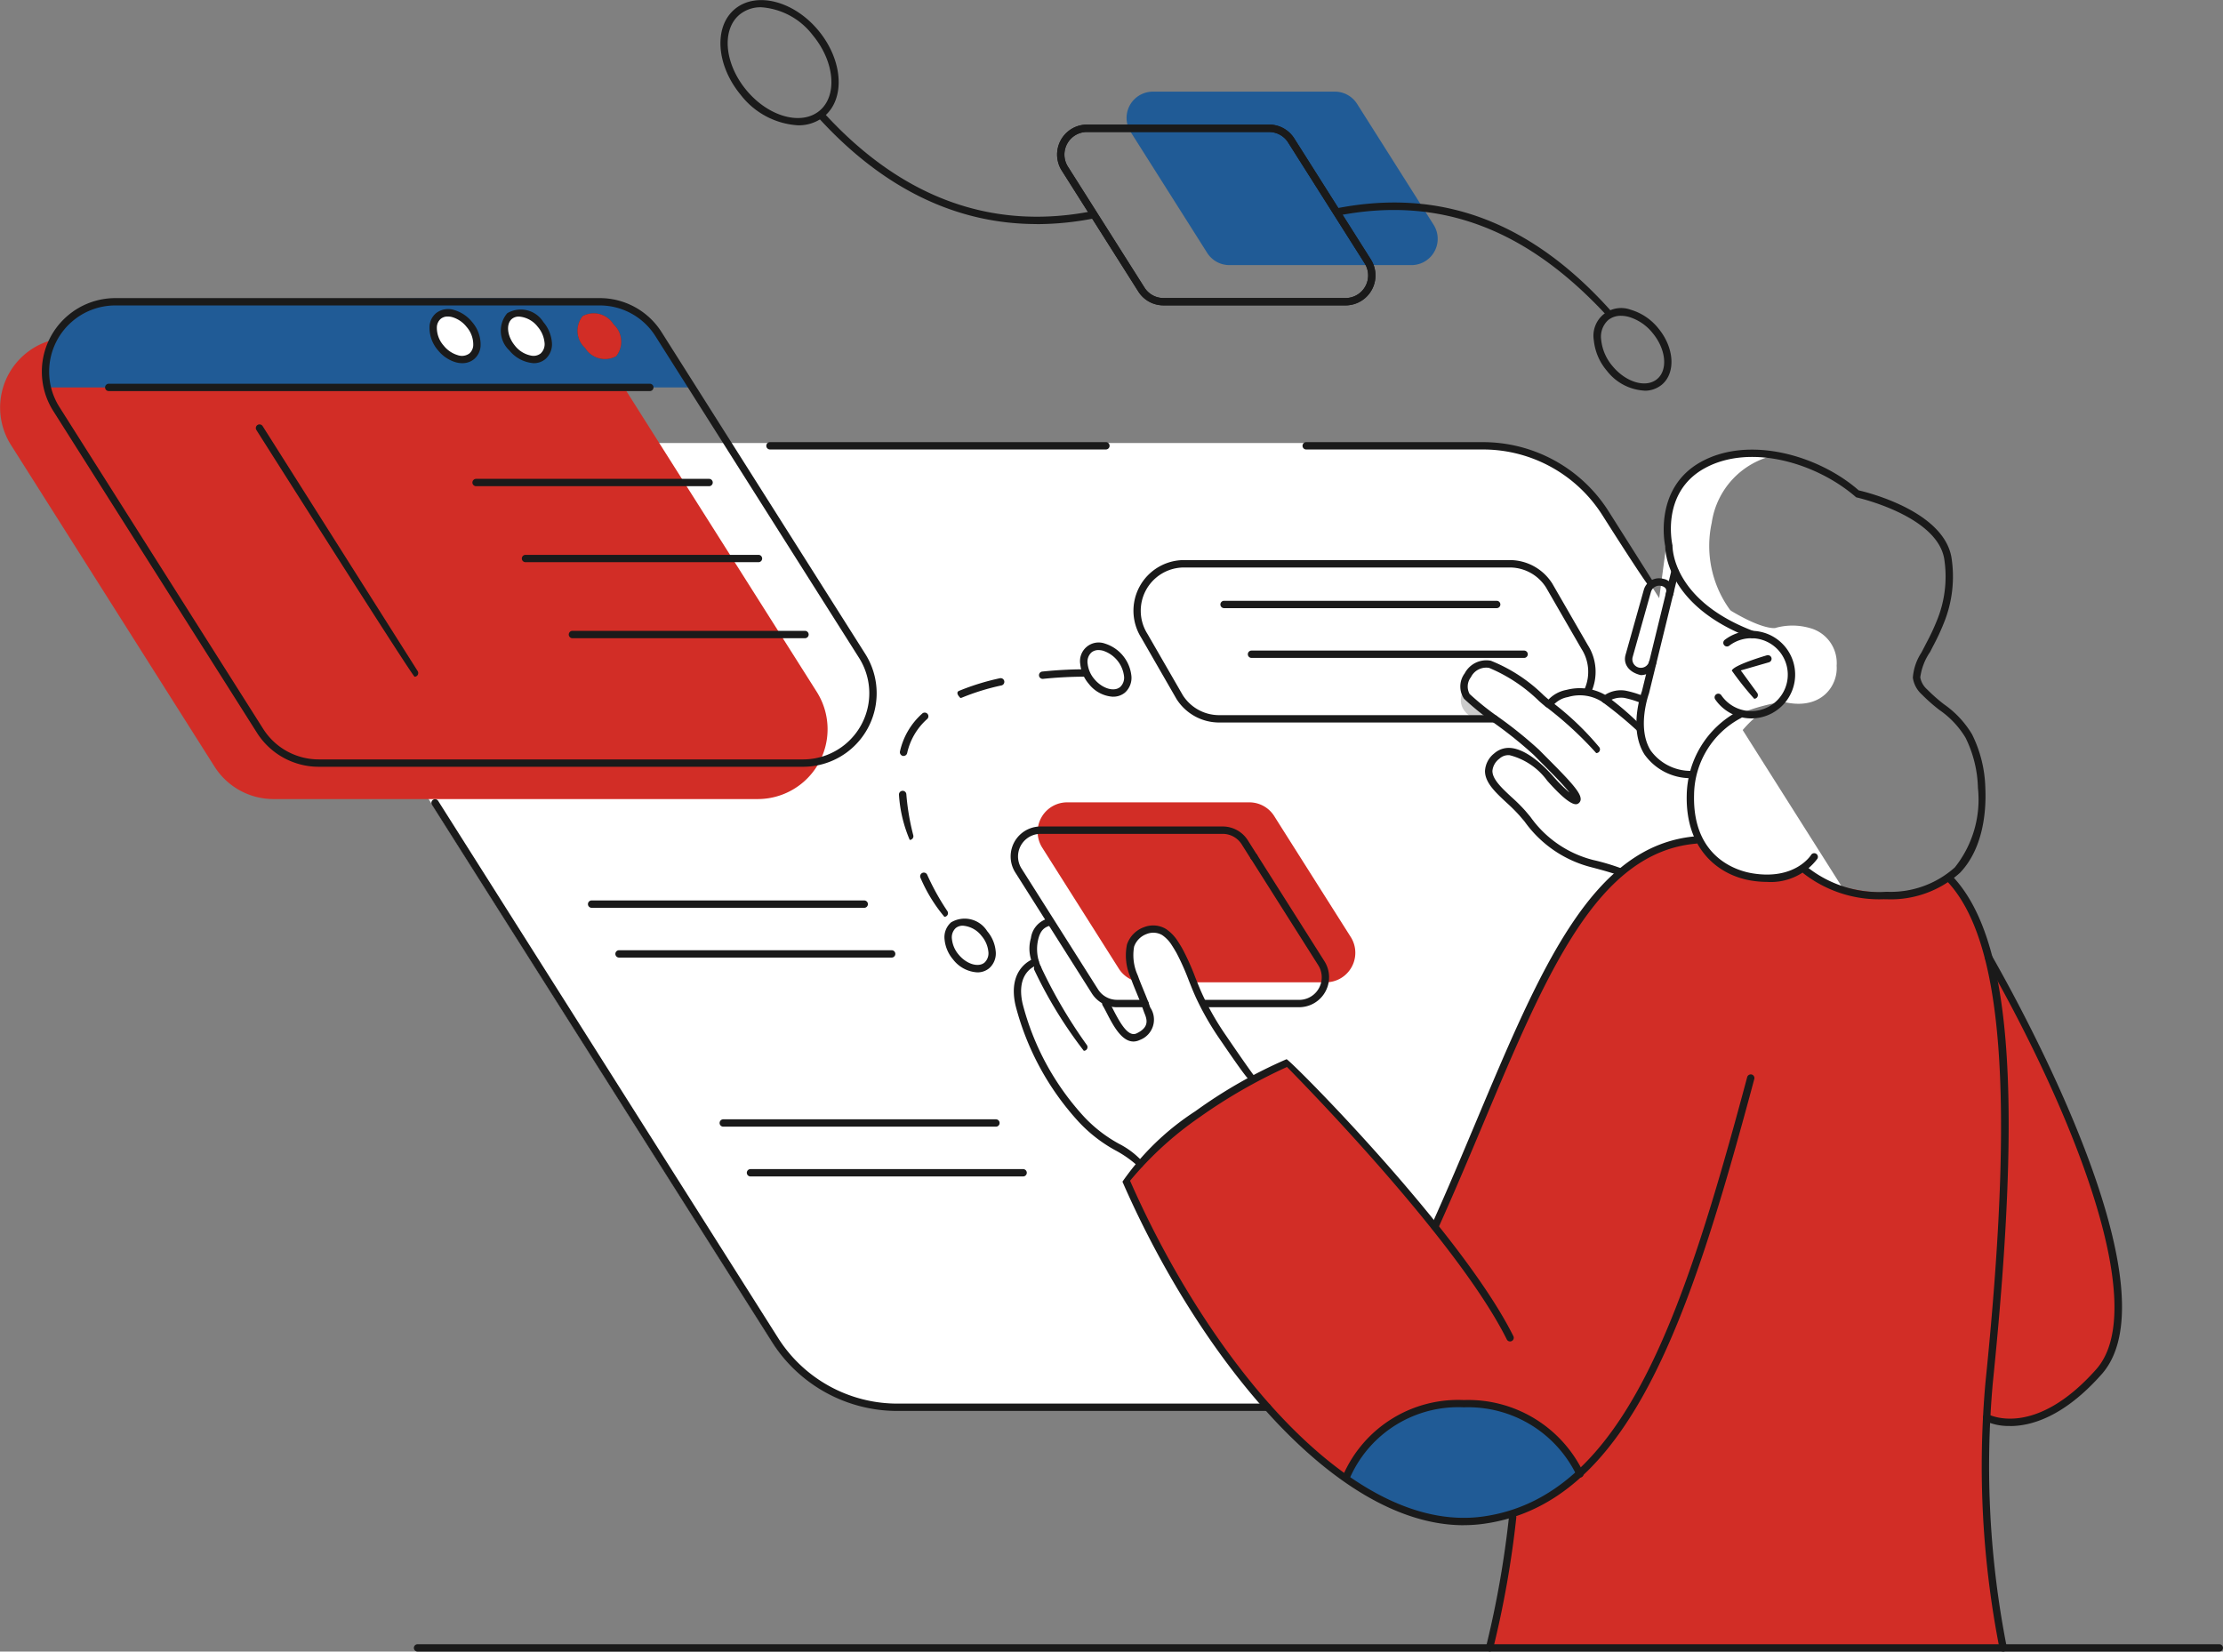 <svg xmlns="http://www.w3.org/2000/svg" width="148.357" height="110.231" viewBox="0 0 148.357 110.231">
  <rect x="0" y="0" width="148.357" height="110.231" fill="#808080" stroke="none"/>
  <g id="グループ_2465" data-name="グループ 2465" transform="translate(-20.548)">
    <g id="グループ_2466" data-name="グループ 2466" transform="translate(20.548 0)">
      <path id="パス_6481" data-name="パス 6481" d="M145.324,48.037l25.018,39.53a9.745,9.745,0,0,1-8.235,14.957H94.567a9.744,9.744,0,0,1-8.235-4.534l-28.4-44.866a9.746,9.746,0,0,1,8.235-14.958h67.54a9.747,9.747,0,0,1,8.235,4.534Z" transform="translate(-34.9 -8.598)" fill="#fff"/>
      <path id="パス_6482" data-name="パス 6482" d="M138.925,78.108l-4.5-7.11-.607-.961a1.962,1.962,0,0,0-1.665-.916H120a1.969,1.969,0,0,0-1.664,3.024l5.108,8.07a1.958,1.958,0,0,0,1.664.917H137.26a1.971,1.971,0,0,0,1.665-3.025" transform="translate(-48.78 -15.57)" fill="#d22d26"/>
      <path id="パス_6483" data-name="パス 6483" d="M175.514,52.314a4.182,4.182,0,0,1,2.3,0,2.413,2.413,0,0,1,1.8,2.523c.1,1.3-1.008,3.033-3.583,2.4,0,0-3.957.532-4.955,2.47a9.336,9.336,0,0,0-1,2.255s-.751,2.94.349,4.4c0,0-4.473.622-5.185,2.263,0,0-2.514-.84-3.417-1.1s-2.055-1.6-2.917-2.53-2.465-2.362-2.477-2.856.132-1.284.718-1.428,1.772-.078,3.028,1.388,2.071,1.862,2.117,1.582-1.689-2.32-3.252-3.552-3.884-3.045-4.225-3.441.156-1.5.642-1.724,1.235-.4,2.569.582,2.395,1.826,2.395,1.826a3.481,3.481,0,0,1,3.84-.292,1.987,1.987,0,0,1,1.924-.181l.143-.765s-1.88-1.689-1.8-2.325,3.155-2.814,3.155-2.814l.645-4.824a10.054,10.054,0,0,0,3.633,4.617c2.619,1.7,3.552,1.529,3.552,1.529" transform="translate(-57.042 -10.4)" fill="#fff"/>
      <path id="パス_6484" data-name="パス 6484" d="M118.4,79.281a2.435,2.435,0,0,0-1.027,2.7s-1.525.879-.824,3.441a13.533,13.533,0,0,0,3.352,6.395c1.735,1.725,4.391,3.13,4.569,3.744a28.009,28.009,0,0,1,3.582-3.144,25.574,25.574,0,0,1,3.879-2.433s-3.353-5.374-3.981-6.833-1.624-3.567-3.092-3.182-1.2,1.967-.765,3.154,1.686,3.513.376,3.769-2.259-2.222-2.259-2.222-.5-.2-1.542-2.013a24.431,24.431,0,0,0-2.269-3.248Z" transform="translate(-48.404 -17.859)" fill="#fff"/>
      <path id="パス_6486" data-name="パス 6486" d="M180.393,74.775a11.935,11.935,0,0,1,2.8,5.372,102.086,102.086,0,0,1,5.884,12.081c1.581,4.5,4.293,10.827,1.867,15.1a7.142,7.142,0,0,1-7.771,3.607,36.887,36.887,0,0,0-.1,6.651c.291,3.458,1.1,8.674,1.1,8.674H149.9s.808-3.592,1.029-5.04.511-3.927.511-3.927-2.932,1.89-9.079-1.051-11.74-11.723-13.015-13.958-3.721-7.239-3.721-7.239,5.646-6.114,10.849-7.811l9.638,10.712s2.6-5.728,4.5-9.989S155.1,77.41,157.9,75.224s3.92-2.739,5.979-2.994c0,0,1.174,2.251,3.176,2.554a5.953,5.953,0,0,0,3.415-.445,14.2,14.2,0,0,0,5.868,1.536,7.991,7.991,0,0,0,4.058-1.1" transform="translate(-50.492 -16.271)" fill="#d22d26"/>
      <path id="パス_6487" data-name="パス 6487" d="M141.682,9.67l4.5,7.111a1.753,1.753,0,0,1-1.481,2.691H132.552a1.756,1.756,0,0,1-1.482-.816l-5.107-8.07a1.753,1.753,0,0,1,1.481-2.691h12.149a1.753,1.753,0,0,1,1.481.816Z" transform="translate(-50.506 -1.778)" fill="#205b96"/>
      <path id="パス_6488" data-name="パス 6488" d="M69.775,34.095l11.97,18.912a4.663,4.663,0,0,1-3.94,7.156H45.492a4.662,4.662,0,0,1-3.94-2.169L27.968,36.528a4.662,4.662,0,0,1,3.939-7.156H64.219a4.664,4.664,0,0,1,3.94,2.169Z" transform="translate(-27.237 -6.831)" fill="#d22d26"/>
      <path id="パス_6489" data-name="パス 6489" d="M154.655,59.5s-.757,1.21.918,1.978l.954-.3s-2-1.443-1.872-1.676" transform="translate(-56.992 -13.404)" fill="#ccc"/>
      <path id="パス_6490" data-name="パス 6490" d="M32.689,31.646H75.733l-2.828-4.288a5.086,5.086,0,0,0-2.668-1.429c-1.986-.534-33.442.02-33.442.02a4.623,4.623,0,0,0-4.105,5.7" transform="translate(-29.536 -5.789)" fill="#205b96"/>
      <path id="パス_6491" data-name="パス 6491" d="M80.959,29.852A1.558,1.558,0,0,1,78.9,29.3a1.558,1.558,0,0,1-.166-2.131,1.559,1.559,0,0,1,2.064.555,1.559,1.559,0,0,1,.166,2.131" transform="translate(-39.849 -6.072)" fill="#3a3a3a"/>
      <path id="パス_6492" data-name="パス 6492" d="M74.672,29.852a1.558,1.558,0,0,1-2.064-.555,1.558,1.558,0,0,1-.165-2.131,1.558,1.558,0,0,1,2.063.555,1.558,1.558,0,0,1,.166,2.131" transform="translate(-38.433 -6.072)" fill="#fff"/>
      <path id="パス_6493" data-name="パス 6493" d="M68.535,29.852a1.557,1.557,0,0,1-2.063-.555,1.558,1.558,0,0,1-.166-2.131,1.558,1.558,0,0,1,2.063.555,1.558,1.558,0,0,1,.166,2.131" transform="translate(-37.051 -6.072)" fill="#fff"/>
      <path id="パス_6495" data-name="パス 6495" d="M173.736,40.421a5.353,5.353,0,0,0-1.38,5.309c1.722,4.452,5.057,5.258,5.057,5.258a5.331,5.331,0,0,1,.617.084,7.255,7.255,0,0,1-2.822-7.421,5.4,5.4,0,0,1,4.315-4.519,6.113,6.113,0,0,0-5.787,1.289" transform="translate(-60.971 -8.766)" fill="#fff"/>
      <path id="パス_6496" data-name="パス 6496" d="M178.533,72.383c-5.675-3.357-1.656-9.678.439-10.966a6.46,6.46,0,0,0-2.395.679c-1.439.759-3.847,5.3-1.455,8.438a4.545,4.545,0,0,0,3.41,1.849" transform="translate(-61.413 -13.835)" fill="#fff"/>
      <path id="パス_6497" data-name="パス 6497" d="M144.486,125.985s5.806,4.479,11.2,2.3c0,0,3.349-1.373,4.466-2.675a7.81,7.81,0,0,0-7.6-4.561c-5.77.155-7.295,3.2-8.068,4.936" transform="translate(-54.74 -27.267)" fill="#205b96"/>
      <path id="パス_6498" data-name="パス 6498" d="M148.114,122.352c-8.772,0-17.848-11.616-22.779-22.928a17.437,17.437,0,0,1,4.86-4.7,32.288,32.288,0,0,1,6.094-3.475c.373.17,11.652,11.506,15.128,18.469a.246.246,0,1,1-.44.218c-3.252-6.516-13.465-16.956-14.661-18.168a35.343,35.343,0,0,0-5.844,3.361,22.94,22.94,0,0,0-4.628,4.232c5.123,11.673,14.645,23.616,23.52,22.415,9.431-1.292,13.425-13.5,17.665-29.332a.25.25,0,0,1,.3-.174.246.246,0,0,1,.174.3c-4.29,16.006-8.344,28.357-18.075,29.689a9.73,9.73,0,0,1-1.316.089" transform="translate(-50.426 -20.555)" fill="#1a1a1a"/>
      <path id="パス_6499" data-name="パス 6499" d="M152.17,98.352c-.225-.077-.279-.223-.224-.346,1.064-2.357,2.042-4.686,2.987-6.935,4.324-10.289,7.74-18.415,14.628-19.023a.238.238,0,0,1,.266.223.243.243,0,0,1-.222.265c-6.594.583-9.958,8.59-14.218,18.725-.948,2.254-1.928,4.585-2.993,6.947a.244.244,0,0,1-.224.145" transform="translate(-56.416 -16.229)" fill="#1a1a1a"/>
      <path id="パス_6500" data-name="パス 6500" d="M133.555,90.157c-.2-.107-.525-.508-2.107-2.828a19.089,19.089,0,0,1-1.56-2.7c-.194-.414-.363-.841-.531-1.266a16.336,16.336,0,0,0-.8-1.79c-.1-.175-.2-.346-.31-.511a2.255,2.255,0,0,0-.652-.693,1.179,1.179,0,0,0-1.033-.074,1.382,1.382,0,0,0-.842.846,3.255,3.255,0,0,0,.247,1.922c.117.335.253.662.388.991.153.37.31.751.439,1.14a1.449,1.449,0,0,1-.692,2.174c-1.032.493-1.738-.887-2.208-1.8-.1-.194-.191-.371-.272-.5a.245.245,0,1,1,.42-.254c.085.141.183.328.287.533.486.945,1.006,1.845,1.56,1.581.9-.432.679-.97.5-1.4-.19-.546-.345-.919-.493-1.281-.14-.336-.278-.673-.4-1.018a3.641,3.641,0,0,1-.253-2.229,1.859,1.859,0,0,1,1.14-1.16,1.668,1.668,0,0,1,1.463.119,2.763,2.763,0,0,1,.8.835c.12.177.229.361.332.549a16.338,16.338,0,0,1,.824,1.844c.167.418.332.835.522,1.24a18.6,18.6,0,0,0,1.52,2.633c1.556,2.283,1.88,2.689,1.893,2.706a.245.245,0,0,1-.038.345.242.242,0,0,1-.153.053" transform="translate(-50.033 -17.958)" fill="#1a1a1a"/>
      <path id="パス_6501" data-name="パス 6501" d="M117.876,82.7a2.5,2.5,0,0,1-.449-2.264,1.56,1.56,0,0,1,1.119-1.3.244.244,0,0,1,.307.163.248.248,0,0,1-.163.307c-.373.115-.636.312-.784.946a2.816,2.816,0,0,0,.187,1.79.244.244,0,0,1-.1.332.24.24,0,0,1-.115.029" transform="translate(-48.626 -17.824)" fill="#1a1a1a"/>
      <path id="パス_6502" data-name="パス 6502" d="M121.036,88.849a29.257,29.257,0,0,1-3.3-5.391.245.245,0,0,1,.119-.325.24.24,0,0,1,.326.12,32.8,32.8,0,0,0,3.05,5.2.245.245,0,0,1-.2.4" transform="translate(-48.709 -18.721)" fill="#1a1a1a"/>
      <path id="パス_6503" data-name="パス 6503" d="M124.378,96.545a7.38,7.38,0,0,0-1.6-1.156A9.7,9.7,0,0,1,120.33,93.5a18.189,18.189,0,0,1-4.24-7.8c-.575-2.55,1.23-3.116,1.249-3.121a.241.241,0,0,1,.3.167.246.246,0,0,1-.163.3c-.057.017-1.381.455-.912,2.542a17.638,17.638,0,0,0,4.112,7.561,9.279,9.279,0,0,0,2.337,1.8,5.511,5.511,0,0,1,1.543,1.172.246.246,0,0,1-.015.347.243.243,0,0,1-.166.064" transform="translate(-48.318 -18.601)" fill="#1a1a1a"/>
      <path id="パス_6504" data-name="パス 6504" d="M178.787,60.19a2.921,2.921,0,0,1-2.4-1.265.246.246,0,0,1,.406-.279,2.431,2.431,0,1,0,.527-3.307.246.246,0,1,1-.3-.39,2.922,2.922,0,1,1,1.771,5.241" transform="translate(-61.916 -12.242)" fill="#1a1a1a"/>
      <path id="パス_6505" data-name="パス 6505" d="M179.327,59.355a20.716,20.716,0,0,1-1.5-1.884c.131-.381,2.346-1.022,2.346-1.022a.25.25,0,0,1,.3.169.246.246,0,0,1-.169.3l-1.877.542,1.094,1.5a.245.245,0,0,1-.2.39" transform="translate(-62.251 -12.714)" fill="#1a1a1a"/>
      <path id="パス_6506" data-name="パス 6506" d="M173.207,62.96a3.775,3.775,0,0,1-3.063-1.588c-1.078-1.715-.2-4.119-.166-4.221l1.963-8.036a.253.253,0,0,1,.3-.181.248.248,0,0,1,.181.3l-1.973,8.063c-.017.05-.835,2.31.114,3.818a3.3,3.3,0,0,0,2.669,1.358.245.245,0,0,1-.022.49" transform="translate(-60.399 -11.022)" fill="#1a1a1a"/>
      <path id="パス_6507" data-name="パス 6507" d="M169.68,56.281c-.848-.2-1.177-.785-1.02-1.347l1.22-4.346a1.061,1.061,0,0,1,1.306-.733.828.828,0,0,1,.632,1.126.242.242,0,0,1-.3.169.246.246,0,0,1-.17-.3.463.463,0,0,0,0-.341.457.457,0,0,0-.291-.178.578.578,0,0,0-.7.394l-1.22,4.346a.569.569,0,0,0,.827.649.563.563,0,0,0,.269-.342.244.244,0,0,1,.3-.17.247.247,0,0,1,.17.3,1.066,1.066,0,0,1-1.022.773" transform="translate(-60.177 -11.221)" fill="#1a1a1a"/>
      <path id="パス_6508" data-name="パス 6508" d="M156.886,139.6c-.206-.056-.275-.2-.232-.323a65.914,65.914,0,0,0,1.529-8.663.245.245,0,1,1,.488.053,66.035,66.035,0,0,1-1.552,8.766.245.245,0,0,1-.233.167" transform="translate(-57.478 -29.374)" fill="#1a1a1a"/>
      <path id="パス_6509" data-name="パス 6509" d="M201.264,113.676a3.764,3.764,0,0,1-1.692-.349.246.246,0,0,1,.232-.433c.127.066,3.147,1.582,7.211-3,3.7-4.175-1.679-17.364-7.407-27.389a.246.246,0,0,1,.428-.244c2.1,3.681,12.336,22.325,7.346,27.958-2.523,2.849-4.706,3.462-6.118,3.462" transform="translate(-67.12 -18.502)" fill="#1a1a1a"/>
      <path id="パス_6510" data-name="パス 6510" d="M200.072,127.19a.246.246,0,0,1-.24-.191,62.961,62.961,0,0,1-.94-17.78c1.973-19.283,1.161-29.62-2.634-33.514a.245.245,0,1,1,.353-.342c3.957,4.061,4.786,14.2,2.77,33.907a62.458,62.458,0,0,0,.932,17.621.247.247,0,0,1-.186.294.332.332,0,0,1-.054,0" transform="translate(-66.387 -16.96)" fill="#1a1a1a"/>
      <path id="パス_6511" data-name="パス 6511" d="M164.033,47.768c-.207-.115-3.16-4.782-3.16-4.782a9.432,9.432,0,0,0-8-4.406H141.093a.245.245,0,0,1,0-.49h11.776a9.917,9.917,0,0,1,8.418,4.635l2.953,4.668a.245.245,0,0,1-.208.376" transform="translate(-53.921 -8.58)" fill="#1a1a1a"/>
      <path id="パス_6512" data-name="パス 6512" d="M117.316,38.579H94.9a.245.245,0,1,1,0-.49h22.419a.245.245,0,0,1,0,.49" transform="translate(-43.514 -8.58)" fill="#1a1a1a"/>
      <path id="パス_6513" data-name="パス 6513" d="M121.591,109.678H96.933a9.914,9.914,0,0,1-8.419-4.634L65.837,69.213a.245.245,0,0,1,.414-.261l22.677,35.83a9.424,9.424,0,0,0,8,4.405h24.658a.246.246,0,1,1,0,.491" transform="translate(-37.015 -15.507)" fill="#1a1a1a"/>
      <path id="パス_6514" data-name="パス 6514" d="M83.052,56.961H50.741a4.878,4.878,0,0,1-4.147-2.283L33.008,33.213a4.908,4.908,0,0,1,4.148-7.532H69.467a4.882,4.882,0,0,1,4.147,2.283l1.616,2.554L87.2,49.428a4.908,4.908,0,0,1-4.147,7.533m-45.9-30.79a4.417,4.417,0,0,0-3.732,6.781L47.009,54.416a4.392,4.392,0,0,0,3.732,2.054H83.052a4.417,4.417,0,0,0,3.732-6.78L73.2,28.226a4.395,4.395,0,0,0-3.732-2.055Z" transform="translate(-29.455 -5.785)" fill="#1a1a1a"/>
      <path id="パス_6517" data-name="パス 6517" d="M138.956,22.8H126.808a1.983,1.983,0,0,1-1.688-.93l-5.108-8.07a2,2,0,0,1,1.688-3.066h12.149a1.982,1.982,0,0,1,1.687.93l.608.96,4.5,7.111a2,2,0,0,1-1.689,3.066M121.7,11.228a1.507,1.507,0,0,0-1.274,2.313l5.109,8.07a1.5,1.5,0,0,0,1.273.7h12.149A1.509,1.509,0,0,0,140.231,20l-5.109-8.07a1.5,1.5,0,0,0-1.273-.7Z" transform="translate(-49.156 -2.419)" fill="#1a1a1a"/>
      <path id="パス_6518" data-name="パス 6518" d="M138.956,22.8H126.808a1.983,1.983,0,0,1-1.688-.93l-5.108-8.07a2,2,0,0,1,1.688-3.066h12.149a1.982,1.982,0,0,1,1.687.93l.608.96,4.5,7.111a2,2,0,0,1-1.689,3.066M121.7,11.228a1.507,1.507,0,0,0-1.274,2.313l5.109,8.07a1.5,1.5,0,0,0,1.273.7h12.149A1.509,1.509,0,0,0,140.231,20l-5.109-8.07a1.5,1.5,0,0,0-1.273-.7Z" transform="translate(-49.156 -2.419)" fill="#1a1a1a"/>
      <path id="パス_6519" data-name="パス 6519" d="M124.668,83.263h-1.862a1.987,1.987,0,0,1-1.689-.93l-5.108-8.07A2,2,0,0,1,117.7,71.2h12.15a1.984,1.984,0,0,1,1.687.93l.607.961a.245.245,0,0,1-.077.339.242.242,0,0,1-.338-.077l-.607-.961a1.5,1.5,0,0,0-1.273-.7H117.7A1.508,1.508,0,0,0,116.425,74l5.109,8.07a1.5,1.5,0,0,0,1.273.7h1.862a.245.245,0,0,1,0,.49" transform="translate(-48.255 -16.038)" fill="#1a1a1a"/>
      <path id="パス_6520" data-name="パス 6520" d="M138.653,83.779h-6.3a.245.245,0,1,1,0-.49h6.3a1.507,1.507,0,0,0,1.274-2.314l-4.5-7.11a.244.244,0,0,1,.077-.339.249.249,0,0,1,.339.077l4.5,7.11a2,2,0,0,1-1.689,3.066" transform="translate(-51.952 -16.555)" fill="#1a1a1a"/>
      <path id="パス_6521" data-name="パス 6521" d="M150.384,59.091H132.01a3.366,3.366,0,0,1-2.857-1.571L126.8,53.43a3.38,3.38,0,0,1,2.86-5.18h21.722a3.357,3.357,0,0,1,2.855,1.574l2.359,4.088a3.319,3.319,0,0,1,.218,3.193.246.246,0,0,1-.448-.2,2.838,2.838,0,0,0-.19-2.736l-2.359-4.088a2.867,2.867,0,0,0-2.435-1.337H129.656a2.889,2.889,0,0,0-2.44,4.435l2.357,4.088A2.877,2.877,0,0,0,132.01,58.6h18.374a.246.246,0,0,1,0,.491" transform="translate(-50.637 -10.869)" fill="#1a1a1a"/>
      <path id="パス_6522" data-name="パス 6522" d="M165.091,71.248c-.122-.031-.465-.179-1.911-.557a7.835,7.835,0,0,1-4.45-3.049l-.334-.393a11.429,11.429,0,0,0-.868-.865c-.744-.691-1.446-1.344-1.44-2.122a1.6,1.6,0,0,1,.625-1.174,1.455,1.455,0,0,1,1.04-.359c1.145.064,2.374,1.322,2.849,1.859a11.185,11.185,0,0,0,1.124,1.123c-.411-.531-1.25-1.372-1.857-1.982l-.529-.534a27.861,27.861,0,0,0-2.638-2.124,17.82,17.82,0,0,1-2.009-1.619,1.466,1.466,0,0,1,.04-1.7,1.63,1.63,0,0,1,1.745-.842,10.653,10.653,0,0,1,3.538,2.319c.129.112.235.205.313.269a2.22,2.22,0,0,1,1.214-.646,3.461,3.461,0,0,1,2.56.334,1.957,1.957,0,0,1,1.361-.28,6.708,6.708,0,0,1,1.182.356.245.245,0,1,1-.2.449,6.31,6.31,0,0,0-1.072-.322,1.562,1.562,0,0,0-1.13.291.248.248,0,0,1-.328-.02,2.755,2.755,0,0,0-2.293-.325,1.68,1.68,0,0,0-.931.493c-.128.119-.324.3-.541.153-.075-.049-.239-.188-.46-.383a10.56,10.56,0,0,0-3.332-2.211,1.134,1.134,0,0,0-1.209.619,1.023,1.023,0,0,0-.089,1.122A18.114,18.114,0,0,0,157,60.68a28.054,28.054,0,0,1,2.693,2.173l.528.532c1.357,1.362,2.186,2.222,2.244,2.679a.351.351,0,0,1-.186.394c-.117.053-.482.218-2.04-1.543a4.463,4.463,0,0,0-2.509-1.7.881.881,0,0,0-.683.235,1.144,1.144,0,0,0-.464.813c0,.56.621,1.141,1.285,1.757a11.6,11.6,0,0,1,.906.9l.337.4a7.341,7.341,0,0,0,4.2,2.89,14.912,14.912,0,0,1,1.892.564.245.245,0,0,1-.1.468" transform="translate(-56.983 -12.811)" fill="#1a1a1a"/>
      <path id="パス_6523" data-name="パス 6523" d="M165.139,63.848a24.042,24.042,0,0,0-3.369-3.1.245.245,0,1,1,.3-.39,19.117,19.117,0,0,1,3.278,3.107.246.246,0,0,1-.205.382" transform="translate(-58.611 -13.585)" fill="#1a1a1a"/>
      <path id="パス_6524" data-name="パス 6524" d="M169.129,62.41a26.86,26.86,0,0,0-2.445-2.032.246.246,0,0,1,.289-.4A19.1,19.1,0,0,1,169.308,62a.247.247,0,0,1-.012.347.243.243,0,0,1-.167.066" transform="translate(-59.718 -13.501)" fill="#1a1a1a"/>
      <path id="パス_6525" data-name="パス 6525" d="M184.788,142.138H64.543a.245.245,0,1,1,0-.49H184.788a.245.245,0,1,1,0,.49" transform="translate(-36.677 -31.908)" fill="#1a1a1a"/>
      <path id="パス_6526" data-name="パス 6526" d="M152.212,52.248H134.018a.245.245,0,1,1,0-.49h18.194a.245.245,0,1,1,0,.49" transform="translate(-52.327 -11.659)" fill="#1a1a1a"/>
      <path id="パス_6527" data-name="パス 6527" d="M154.574,56.536H136.382a.245.245,0,1,1,0-.49h18.192a.245.245,0,1,1,0,.49" transform="translate(-52.859 -12.625)" fill="#1a1a1a"/>
      <path id="パス_6528" data-name="パス 6528" d="M97.731,78.063H79.537a.245.245,0,1,1,0-.49H97.731a.245.245,0,1,1,0,.49" transform="translate(-40.054 -17.474)" fill="#1a1a1a"/>
      <path id="パス_6529" data-name="パス 6529" d="M100.095,82.351H81.9a.245.245,0,0,1,0-.49h18.194a.245.245,0,1,1,0,.49" transform="translate(-40.587 -18.44)" fill="#1a1a1a"/>
      <path id="パス_6530" data-name="パス 6530" d="M109.054,96.919H90.86a.246.246,0,0,1,0-.491h18.194a.246.246,0,1,1,0,.491" transform="translate(-42.605 -21.722)" fill="#1a1a1a"/>
      <path id="パス_6531" data-name="パス 6531" d="M111.418,101.207H93.224a.245.245,0,0,1,0-.49h18.194a.245.245,0,1,1,0,.49" transform="translate(-43.138 -22.688)" fill="#1a1a1a"/>
      <path id="パス_6532" data-name="パス 6532" d="M74.054,33.549H37.943a.245.245,0,0,1,0-.49H74.054a.245.245,0,1,1,0,.49" transform="translate(-30.685 -7.447)" fill="#1a1a1a"/>
      <path id="パス_6533" data-name="パス 6533" d="M85.135,41.743H69.586a.245.245,0,1,1,0-.49H85.135a.245.245,0,0,1,0,.49" transform="translate(-37.813 -9.293)" fill="#1a1a1a"/>
      <path id="パス_6534" data-name="パス 6534" d="M89.391,48.289H73.843a.245.245,0,1,1,0-.49H89.391a.245.245,0,1,1,0,.49" transform="translate(-38.772 -10.767)" fill="#1a1a1a"/>
      <path id="パス_6535" data-name="パス 6535" d="M93.415,54.838H77.866a.246.246,0,0,1,0-.491H93.415a.246.246,0,0,1,0,.491" transform="translate(-39.678 -12.242)" fill="#1a1a1a"/>
      <path id="パス_6536" data-name="パス 6536" d="M179.3,72.66a6.6,6.6,0,0,1-1.079-.093c-2.134-.358-4.379-2.054-4.278-5.74a6.468,6.468,0,0,1,3.41-5.548.245.245,0,0,1,.325.118.248.248,0,0,1-.118.327,5.868,5.868,0,0,0-3.128,5.116c-.115,4.243,2.932,5.086,3.867,5.242,2.841.48,3.907-1.162,3.949-1.233a.246.246,0,0,1,.418.258A3.879,3.879,0,0,1,179.3,72.66" transform="translate(-61.374 -13.799)" fill="#1a1a1a"/>
      <path id="パス_6537" data-name="パス 6537" d="M186.682,68.74a8.231,8.231,0,0,1-5.549-1.846.246.246,0,0,1,.345-.35,7.672,7.672,0,0,0,5.359,1.7,6.417,6.417,0,0,0,4.55-1.624,7.266,7.266,0,0,0,1.544-5.307,7.972,7.972,0,0,0-.831-3.358,6.023,6.023,0,0,0-1.736-1.842,11.328,11.328,0,0,1-1.192-1.052,1.846,1.846,0,0,1-.584-1.1,3.5,3.5,0,0,1,.566-1.673c.146-.275.335-.646.335-.646a14.692,14.692,0,0,0,.7-1.492,7.726,7.726,0,0,0,.488-4.155c-.52-2.878-5.817-4.066-5.871-4.077-2.634-2.3-7.063-3.616-10.113-1.941-2.92,1.608-2.179,5-2.146,5.147,0,.205.018,3.676,5.414,5.723a.246.246,0,0,1-.174.46c-5.741-2.177-5.728-5.972-5.725-6.133-.007,0-.844-3.843,2.394-5.627,3.217-1.771,7.857-.425,10.519,1.906.655.151,5.635,1.4,6.185,4.454a8.212,8.212,0,0,1-.511,4.418,15.1,15.1,0,0,1-.721,1.543l-.188.367a3.949,3.949,0,0,0-.658,1.7,1.4,1.4,0,0,0,.45.795,11.187,11.187,0,0,0,1.141,1.006,6.5,6.5,0,0,1,1.865,2,8.484,8.484,0,0,1,.886,3.564c.064,1.385-.067,3.963-1.679,5.667a6.888,6.888,0,0,1-4.9,1.777c-.053,0-.108,0-.162,0" transform="translate(-60.929 -8.725)" fill="#1a1a1a"/>
      <path id="パス_6538" data-name="パス 6538" d="M80.959,29.852A1.558,1.558,0,0,1,78.9,29.3a1.558,1.558,0,0,1-.166-2.131,1.559,1.559,0,0,1,2.064.555,1.559,1.559,0,0,1,.166,2.131" transform="translate(-39.849 -6.072)" fill="#d22d26"/>
      <path id="パス_6539" data-name="パス 6539" d="M73.971,30.239a2.315,2.315,0,0,1-1.621-.857,1.8,1.8,0,0,1-.135-2.478,1.777,1.777,0,0,1,2.41.588,2.4,2.4,0,0,1,.566,1.319,1.319,1.319,0,0,1-.433,1.157,1.207,1.207,0,0,1-.788.271M73,27.128a.727.727,0,0,0-.473.155c-.41.342-.319,1.16.2,1.785a1.8,1.8,0,0,0,1.146.676.781.781,0,0,0,.571-.153.849.849,0,0,0,.258-.742,1.91,1.91,0,0,0-.454-1.042A1.743,1.743,0,0,0,73,27.128" transform="translate(-38.363 -5.999)" fill="#1a1a1a"/>
      <path id="パス_6540" data-name="パス 6540" d="M123.9,58.977a2.211,2.211,0,0,1-1.625-.855A2.4,2.4,0,0,1,121.7,56.8a1.244,1.244,0,0,1,1.65-1.371,2.534,2.534,0,0,1,1.759,2.117,1.319,1.319,0,0,1-.432,1.159,1.211,1.211,0,0,1-.784.268m-.971-3.111a.723.723,0,0,0-.474.157.843.843,0,0,0-.257.741,1.9,1.9,0,0,0,.454,1.044c.521.624,1.309.863,1.717.523a.843.843,0,0,0,.257-.741,2.045,2.045,0,0,0-1.4-1.682,1.18,1.18,0,0,0-.3-.042" transform="translate(-49.607 -12.474)" fill="#1a1a1a"/>
      <path id="パス_6543" data-name="パス 6543" d="M95.88,8.363a5.225,5.225,0,0,1-3.82-2.031C90.419,4.354,90.245,1.78,91.673.6S95.6.053,97.242,2.033s1.816,4.552.388,5.737a2.692,2.692,0,0,1-1.75.593M93.433.485a2.222,2.222,0,0,0-1.446.487c-1.22,1.013-1.017,3.276.451,5.047S96.1,8.4,97.316,7.393s1.018-3.277-.452-5.048A4.744,4.744,0,0,0,93.433.485" transform="translate(-42.626 0)" fill="#1a1a1a"/>
      <path id="パス_6545" data-name="パス 6545" d="M112.194,82.717a2.194,2.194,0,0,1-1.615-.861,2.4,2.4,0,0,1-.566-1.319,1.316,1.316,0,0,1,.432-1.157,1.773,1.773,0,0,1,2.41.586,2.4,2.4,0,0,1,.566,1.319,1.316,1.316,0,0,1-.432,1.157,1.22,1.22,0,0,1-.794.275m-.963-3.115a.729.729,0,0,0-.473.156.847.847,0,0,0-.256.742,1.9,1.9,0,0,0,.455,1.041c.521.627,1.309.864,1.718.524a.846.846,0,0,0,.256-.742,1.9,1.9,0,0,0-.455-1.042,1.74,1.74,0,0,0-1.245-.679" transform="translate(-46.973 -17.819)" fill="#1a1a1a"/>
      <path id="パス_6546" data-name="パス 6546" d="M67.833,30.24a1.64,1.64,0,0,1-.431-.059,2.4,2.4,0,0,1-1.191-.8,2.3,2.3,0,0,1-.566-1.611,1.241,1.241,0,0,1,.432-.866,1.314,1.314,0,0,1,1.217-.212,2.394,2.394,0,0,1,1.192.8,2.293,2.293,0,0,1,.566,1.609,1.245,1.245,0,0,1-.432.867,1.213,1.213,0,0,1-.788.271m-.967-3.114a.722.722,0,0,0-.474.157.778.778,0,0,0-.257.535,1.794,1.794,0,0,0,.455,1.25,1.889,1.889,0,0,0,.941.638.842.842,0,0,0,.776-.115.775.775,0,0,0,.256-.535,1.793,1.793,0,0,0-.454-1.249,1.894,1.894,0,0,0-.941-.638,1.119,1.119,0,0,0-.3-.043" transform="translate(-36.979 -6)" fill="#1a1a1a"/>
      <path id="パス_6547" data-name="パス 6547" d="M109.117,74.18a10.3,10.3,0,0,1-1.6-2.615.246.246,0,0,1,.449-.2,16.209,16.209,0,0,0,1.349,2.433.245.245,0,0,1-.064.341.247.247,0,0,1-.139.043m-2.309-5.136a9.1,9.1,0,0,1-.717-3.008.248.248,0,0,1,.225-.266.243.243,0,0,1,.266.225,15.9,15.9,0,0,0,.464,2.743.246.246,0,0,1-.177.3.241.241,0,0,1-.061.008m-.412-5.6a.255.255,0,0,1-.24-.3,4.765,4.765,0,0,1,1.474-2.521.246.246,0,1,1,.335.359,4.272,4.272,0,0,0-1.327,2.263.245.245,0,0,1-.241.194m3.794-3.868c-.279-.275-.219-.419-.1-.472a16.059,16.059,0,0,1,2.746-.848.246.246,0,0,1,.105.48,15.438,15.438,0,0,0-2.659.82.282.282,0,0,1-.1.019m5.5-1.274a.245.245,0,0,1-.024-.489c1.3-.135,2.329-.149,2.708-.149.284,0,.393.109.393.246a.245.245,0,0,1-.246.245,27.668,27.668,0,0,0-2.805.146l-.026,0" transform="translate(-46.091 -12.99)" fill="#1a1a1a"/>
      <path id="パス_6552" data-name="パス 6552" d="M61.277,53.4c-.207-.115-10.554-16.461-10.554-16.461a.244.244,0,0,1,.077-.339.248.248,0,0,1,.339.077L61.485,53.028a.246.246,0,0,1-.208.377" transform="translate(-33.611 -8.238)" fill="#1a1a1a"/>
      <path id="パス_6553" data-name="パス 6553" d="M113.717,17.142c-5.349,0-10.214-2.351-14.5-7.019a.245.245,0,0,1,.015-.347.248.248,0,0,1,.347.015c5.152,5.609,11.141,7.8,17.817,6.495a.252.252,0,0,1,.288.2.248.248,0,0,1-.2.288,19.767,19.767,0,0,1-3.77.373" transform="translate(-44.528 -2.188)" fill="#1a1a1a"/>
      <path id="パス_6554" data-name="パス 6554" d="M169.307,32.057a3.4,3.4,0,0,1-2.494-1.32,3.7,3.7,0,0,1-.875-2.034,1.849,1.849,0,0,1,2.464-2.045,3.706,3.706,0,0,1,1.837,1.236c1.075,1.293,1.18,2.982.235,3.768a1.792,1.792,0,0,1-1.166.4m-1.557-5a1.315,1.315,0,0,0-.856.287,1.5,1.5,0,0,0-.466,1.319,3.2,3.2,0,0,0,.762,1.758c.9,1.085,2.233,1.47,2.968.86s.6-1.991-.3-3.076a3.208,3.208,0,0,0-1.587-1.075,2.024,2.024,0,0,0-.524-.073" transform="translate(-59.57 -5.985)" fill="#1a1a1a"/>
      <path id="パス_6555" data-name="パス 6555" d="M161.784,25.018c-5.385-5.847-11.185-8.011-17.929-6.7a.25.25,0,0,1-.287-.2.247.247,0,0,1,.2-.288c6.922-1.346,12.876.867,18.2,6.77a.245.245,0,0,1-.183.41" transform="translate(-54.532 -3.933)" fill="#1a1a1a"/>
      <path id="パス_6556" data-name="パス 6556" d="M144.6,125.907c-.219-.07-.279-.214-.228-.338a8.373,8.373,0,0,1,8.033-4.957,8.519,8.519,0,0,1,7.963,4.807.246.246,0,1,1-.447.2,8.034,8.034,0,0,0-7.516-4.521,7.89,7.89,0,0,0-7.578,4.652.246.246,0,0,1-.228.152" transform="translate(-54.711 -27.169)" fill="#1a1a1a"/>
    </g>
  </g>
</svg>

